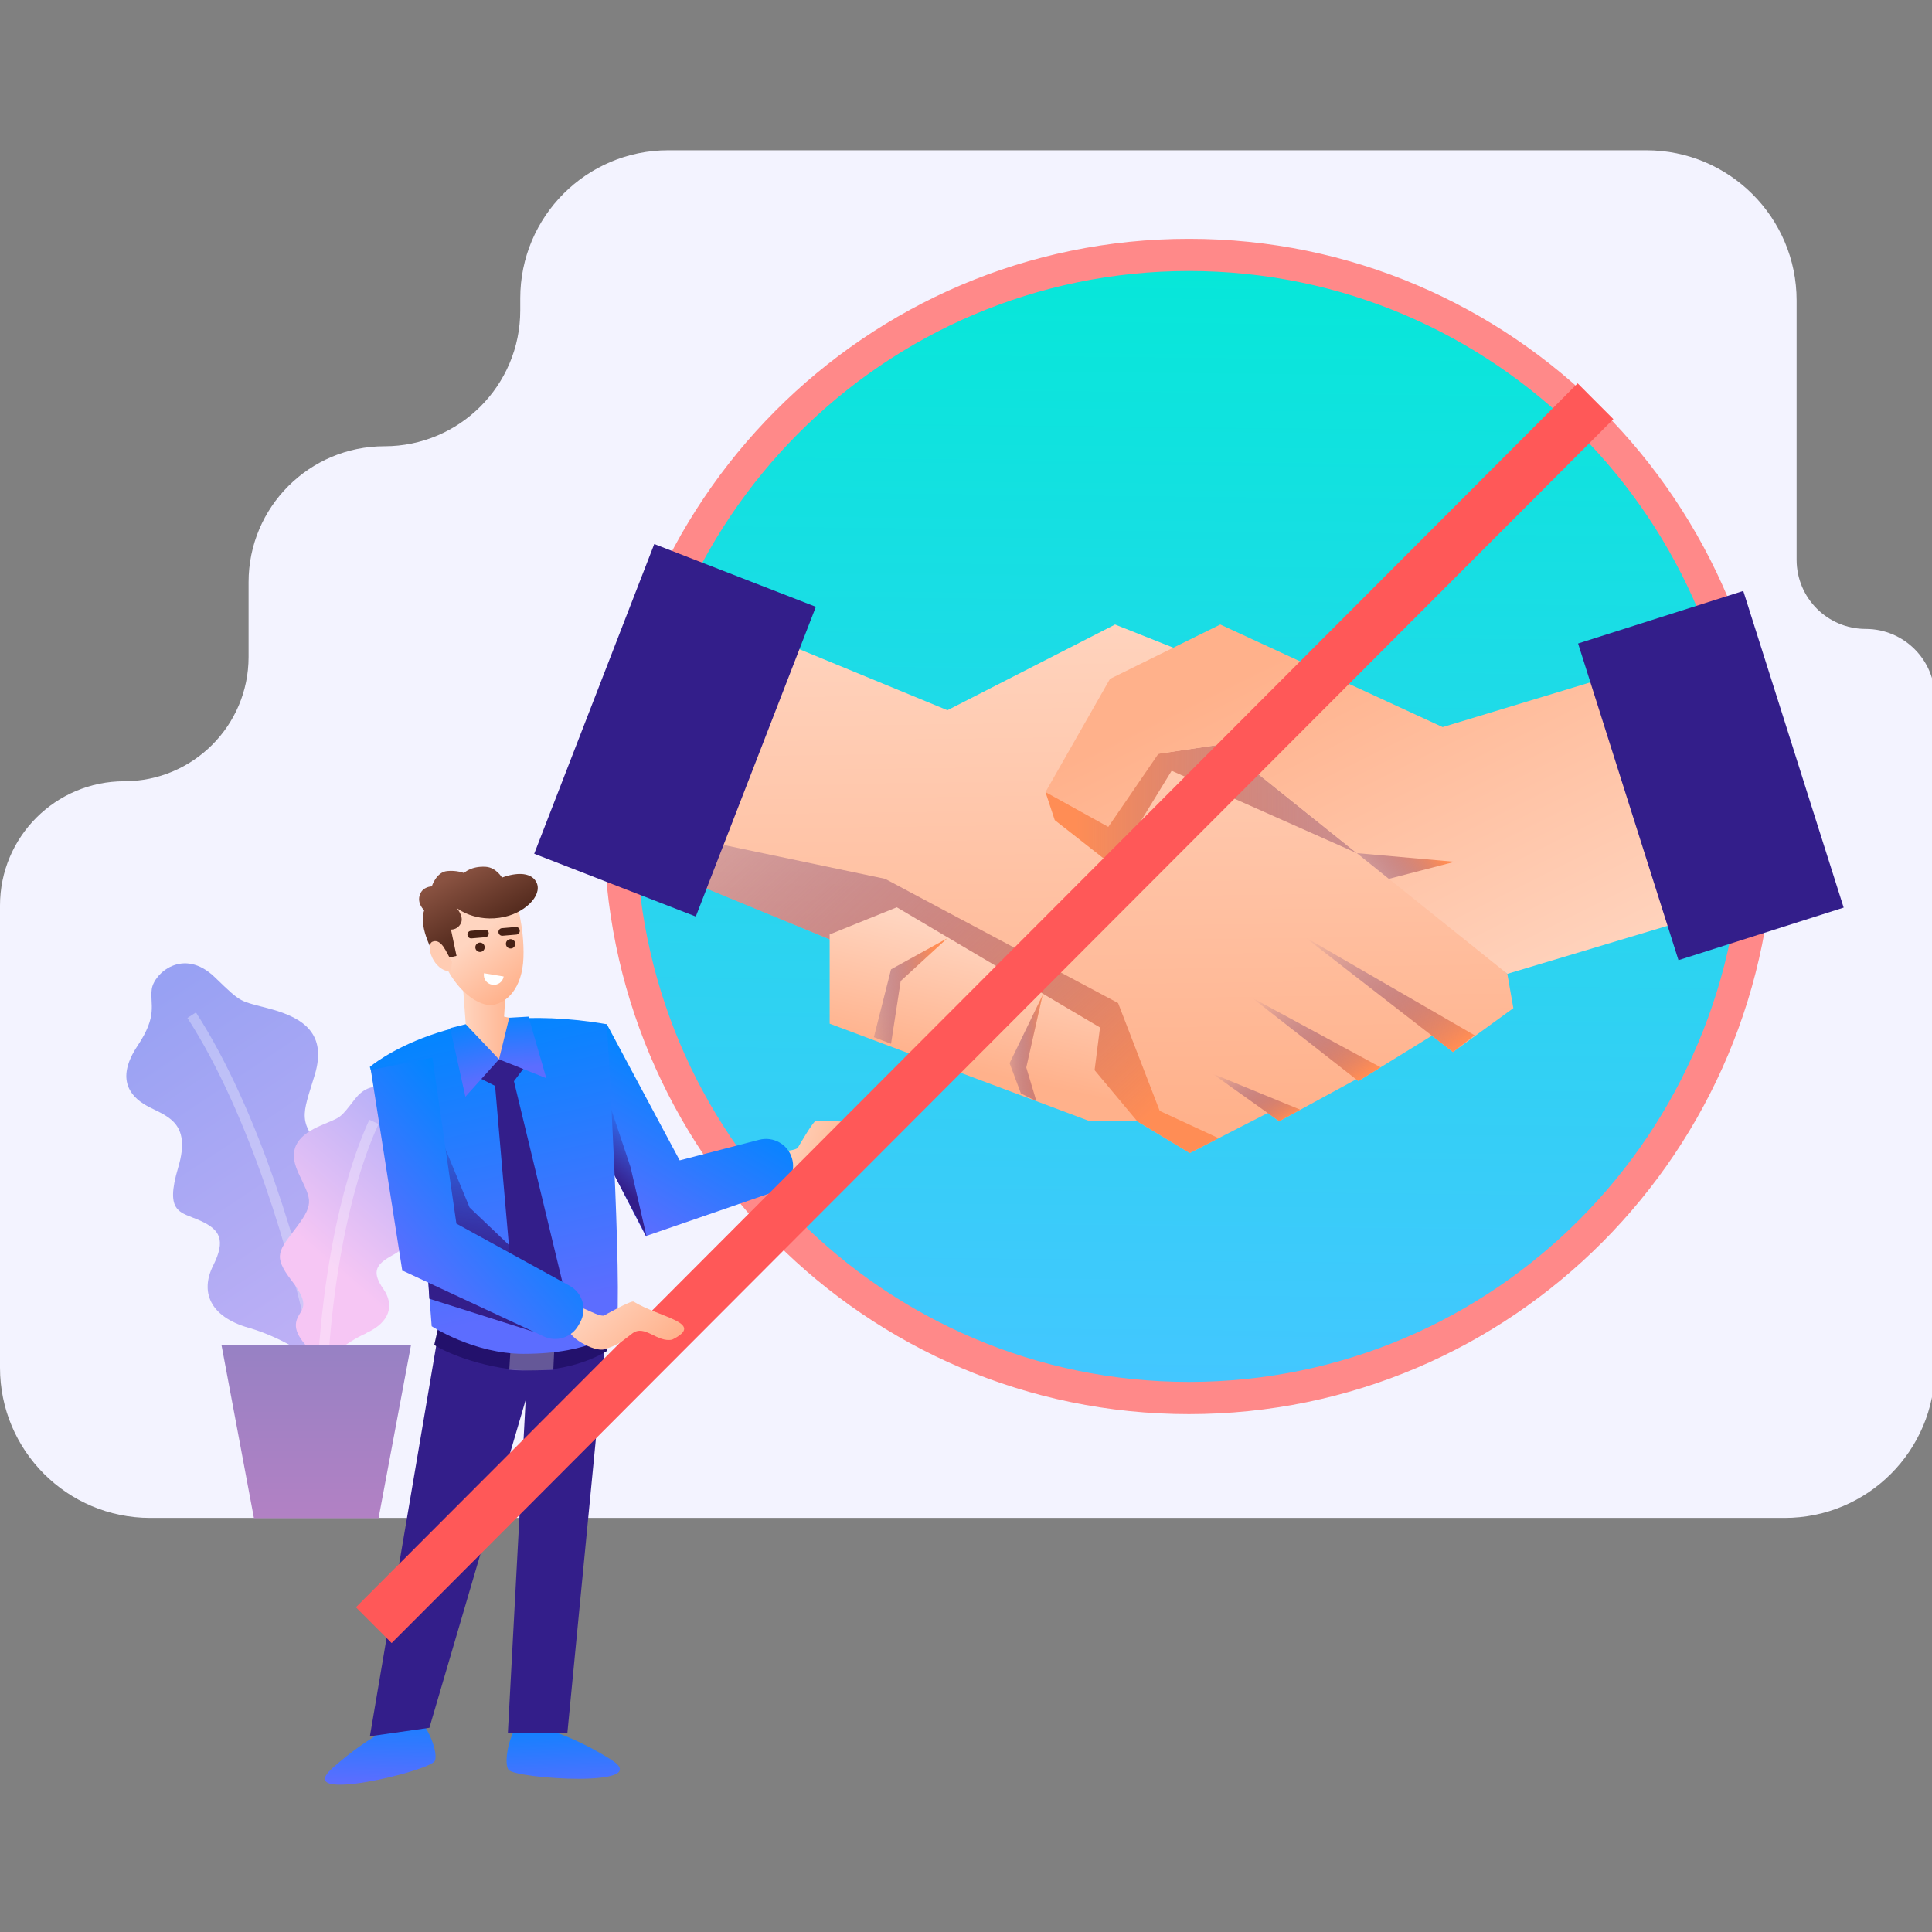 <svg width="360" height="360" viewBox="0 0 360 360" fill="none" xmlns="http://www.w3.org/2000/svg">
<rect x="0" y="0" width="360" height="360" fill="#808080" stroke="none"/>
<g clip-path="url(#clip0_813_302)">
<path fill-rule="evenodd" clip-rule="evenodd" d="M23.16 145.574C35.95 145.574 46.319 135.205 46.319 122.414V108.467C46.319 94.488 57.651 83.156 71.63 83.156C85.609 83.156 96.941 71.824 96.941 57.845V55.578C96.941 40.347 109.288 28 124.519 28H306.773C322.237 28 334.773 40.536 334.773 56V104.308C334.773 111.423 340.541 117.192 347.657 117.192C354.772 117.192 360.541 122.96 360.541 130.075V254.839C360.541 270.303 348.004 282.839 332.541 282.839H174.315H138.626L28 282.839C12.536 282.839 0 270.303 0 254.839V168.733C0 155.942 10.369 145.574 23.16 145.574Z" fill="#F3F3FF"/>
<path d="M221.541 260.5C280.096 260.5 327.541 212.805 327.541 154C327.541 95.195 280.096 47.5 221.541 47.5C162.985 47.5 115.541 95.195 115.541 154C115.541 212.805 162.985 260.5 221.541 260.5Z" fill="url(#paint0_linear_813_302)" stroke="#FF8989" stroke-width="6"/>
<path d="M280.87 181.46L230.077 134.984V125.236L207.777 116.37L176.544 132.339L134.235 114.906L116.07 159.154L158.362 176.586L221.692 214.845L236.221 207.393L225.926 200.057L238.363 208.924L252.692 201.122L253.107 201.438L266.806 192.988L270.742 196.032L281.991 187.849L280.87 181.46Z" fill="url(#paint1_linear_813_302)"/>
<path style="mix-blend-mode:multiply" d="M196.537 152.817L207.446 161.367L218.322 143.618L252.826 158.972L227.554 138.711L215.848 140.458L194.81 147.594L196.537 152.817Z" fill="url(#paint2_linear_813_302)"/>
<path d="M194.81 147.594L206.516 154.081L215.848 140.458L227.554 138.711L280.872 181.461L326.019 167.921L313.782 121.86L268.817 135.484L227.388 116.371L206.832 126.501L194.81 147.594Z" fill="url(#paint3_linear_813_302)"/>
<path style="mix-blend-mode:multiply" d="M243.111 174.59L274.766 192.906L270.741 196.032L243.111 174.59Z" fill="url(#paint4_linear_813_302)"/>
<path style="mix-blend-mode:multiply" d="M233.248 185.885L257.258 198.876L253.107 201.438L233.248 185.885Z" fill="url(#paint5_linear_813_302)"/>
<path style="mix-blend-mode:multiply" d="M225.925 200.057L242.297 206.777L238.362 208.923L225.925 200.057Z" fill="url(#paint6_linear_813_302)"/>
<path style="mix-blend-mode:multiply" d="M134.816 157.441L164.937 163.762L208.342 186.901L216.096 206.995L227.072 212.085L221.692 214.847L158.362 176.588L131.662 165.592L134.816 157.441Z" fill="url(#paint7_linear_813_302)"/>
<path style="mix-blend-mode:multiply" d="M252.826 158.971L271.058 160.584L258.787 163.761L252.826 158.971Z" fill="url(#paint8_linear_813_302)"/>
<path d="M167.11 169.062L154.593 174.12L154.593 190.742L203.079 208.923H211.912L203.96 199.409L204.972 191.457L167.11 169.062Z" fill="url(#paint9_linear_813_302)"/>
<path style="mix-blend-mode:multiply" fill-rule="evenodd" clip-rule="evenodd" d="M194.276 185.416L191.231 198.913L193.12 205.189L190.23 203.744L188.121 198.109L194.276 185.416Z" fill="url(#paint10_linear_813_302)"/>
<path style="mix-blend-mode:multiply" fill-rule="evenodd" clip-rule="evenodd" d="M185.103 180.879L177.86 192.804L178.25 199.03L174.541 197.474L175.751 190.656L185.103 180.879Z" fill="url(#paint11_linear_813_302)"/>
<path style="mix-blend-mode:multiply" fill-rule="evenodd" clip-rule="evenodd" d="M176.502 174.844L167.832 182.792L166.029 194.492L162.832 193.266L166.029 180.624L176.502 174.844Z" fill="url(#paint12_linear_813_302)"/>
<path d="M152.022 113.07L121.912 101.371L99.54 159.085L129.651 170.784L152.022 113.07Z" fill="#331E8A"/>
<path d="M324.833 110.111L294.052 119.904L312.76 178.913L343.541 169.119L324.833 110.111Z" fill="#331E8A"/>
<path d="M148.642 213.905C148.642 213.905 151.549 208.818 152.078 208.819C157.907 208.891 163.979 209.294 161.878 211.24C159.778 213.186 156.047 211.37 154.923 213.989C154.002 216.135 154.028 216.901 151.944 219.225C150.642 220.682 144.535 220.891 143.966 219.016L142.986 215.764C142.529 214.231 147.351 214.855 148.642 213.905Z" fill="url(#paint13_linear_813_302)"/>
<path d="M103.021 196.631L113.077 190.851L126.647 216.217L141.474 212.378C144.093 211.702 146.791 213.211 147.565 215.802C148.35 218.397 146.94 221.145 144.383 222.032L120.487 230.275L120.338 230.356L103.015 196.652L103.021 196.631Z" fill="url(#paint14_linear_813_302)"/>
<path d="M114.5 219L113.5 205.5L117.5 217.5L120.5 230.5L114.5 219Z" fill="url(#paint15_linear_813_302)"/>
<path d="M75.272 320.84C75.272 320.84 69.565 322.666 61.944 329.461C54.324 336.266 80.186 329.982 81.023 328.123C81.849 326.264 78.838 319.601 77.055 320.22L75.272 320.84Z" fill="url(#paint16_linear_813_302)"/>
<path d="M99.167 321.602C99.167 321.602 105.103 322.428 113.767 327.82C122.442 333.223 95.873 331.451 94.743 329.755C93.612 328.07 95.439 320.982 97.297 321.297L99.156 321.602H99.167Z" fill="url(#paint17_linear_813_302)"/>
<path d="M81.936 246.896L68.924 323.525L80.012 321.949L97.949 260.876L94.634 322.906H105.722L113.277 244.961L81.936 246.896Z" fill="#331E8A"/>
<path d="M113.42 248.667L113.127 251.711C113.127 251.711 107.724 255.364 99.081 255.364C91.004 255.364 83.123 252.103 80.916 250.613L81.753 246.906L113.42 248.678V248.667Z" fill="#23116C"/>
<path opacity="0.3" d="M103.276 251.506L103.102 255.224C103.102 255.224 97.677 255.539 94.894 255.224L95.123 251.506H103.287H103.276Z" fill="white"/>
<path d="M68.902 198.814C68.902 198.814 83.933 185.786 113.078 190.852C113.078 190.852 116.082 240.319 114.821 247.918C114.821 247.918 110.647 252.266 97.526 252.266C88.263 252.266 80.436 247.124 80.436 247.124L79.154 230.383L68.913 198.814H68.902Z" fill="url(#paint18_linear_813_302)"/>
<path d="M86.133 182.105L86.785 190.846L86.133 193.824L89.535 197.988L96.069 196.836L94.884 189.639L93.927 189.432L94.264 184.214L86.133 182.105Z" fill="url(#paint19_linear_813_302)"/>
<path d="M87.5 225L79.25 205L79 225L80 242L100.5 248.5L98 235L87.5 225Z" fill="url(#paint20_linear_813_302)"/>
<path d="M87.74 200.043L94.306 203.391L98.481 197.88L92.98 197.391L87.74 200.043Z" fill="#331E8A"/>
<path d="M93.307 199.423L92.154 201.173C92.154 201.173 94.818 232.405 95.687 241.515L101.416 246.896L104.949 239.526L95.503 200.38L93.307 199.412V199.423Z" fill="#331E8A"/>
<path d="M95.982 167.113C95.982 167.113 97.754 172.614 97.537 178.441C97.319 184.268 94.34 186.866 91.851 187.246C89.362 187.627 84.904 184.789 82.437 178.68C79.969 172.581 80.469 167.439 80.469 167.439L95.993 167.113H95.971H95.982Z" fill="url(#paint21_linear_813_302)"/>
<path d="M93.546 163.527C93.546 163.527 97.982 161.711 99.721 164.027C101.46 166.353 98.264 169.875 94.068 170.832C88.578 172.071 85.067 169.169 85.067 169.169C85.067 169.169 86.491 170.734 85.893 172.006C85.295 173.278 84.034 173.213 84.034 173.213L85.067 178.116L82.425 178.703L81.164 178.3C81.164 178.3 77.849 173.017 79.044 169.614C79.044 169.614 77.62 168.364 78.251 166.668C78.816 165.168 80.458 165.168 80.458 165.168C80.458 165.168 81.284 162.505 83.317 162.309C85.121 162.124 86.448 162.679 86.448 162.679C86.448 162.679 87.752 161.342 90.524 161.516C92.459 161.646 93.546 163.538 93.546 163.538V163.527Z" fill="url(#paint22_linear_813_302)"/>
<path d="M82.913 176.888C82.913 176.888 81.946 174.876 80.576 175.474C79.184 176.061 80.75 181.008 83.989 181.008L84.239 179.268L82.935 176.888H82.924H82.913Z" fill="#FFCCB3"/>
<path d="M95.558 176.637C95.145 176.865 94.602 176.713 94.374 176.289C94.145 175.865 94.297 175.332 94.721 175.104C95.134 174.876 95.678 175.028 95.906 175.452C96.135 175.865 95.982 176.408 95.558 176.637Z" fill="#472115"/>
<path d="M89.861 177.279C89.448 177.508 88.904 177.355 88.676 176.931C88.448 176.518 88.6 175.975 89.024 175.746C89.437 175.518 89.981 175.67 90.209 176.094C90.437 176.507 90.285 177.051 89.861 177.279Z" fill="#472115"/>
<path d="M93.525 172.952L96.09 172.735C96.482 172.702 96.819 172.985 96.851 173.376C96.884 173.779 96.601 174.116 96.21 174.148L93.644 174.366C93.253 174.398 92.916 174.116 92.883 173.724C92.851 173.333 93.133 172.985 93.525 172.952Z" fill="#472115"/>
<path d="M87.744 173.441L90.309 173.223C90.701 173.191 91.037 173.473 91.07 173.865C91.103 174.267 90.82 174.604 90.429 174.636L87.863 174.854C87.472 174.887 87.135 174.604 87.102 174.213C87.07 173.81 87.352 173.473 87.744 173.441Z" fill="#472115"/>
<path d="M90.177 181.344C90.003 182.355 90.688 183.322 91.71 183.485C92.732 183.648 93.689 182.974 93.852 181.953L90.166 181.344H90.177Z" fill="white"/>
<path d="M86.783 190.846L92.98 197.39L86.718 204.358L83.881 191.574L86.783 190.846Z" fill="url(#paint23_linear_813_302)"/>
<path d="M94.885 189.638L92.982 197.389L101.799 200.911L98.483 189.432L94.885 189.638Z" fill="url(#paint24_linear_813_302)"/>
<path d="M46.337 247.412C52.207 249.104 57.291 252.469 59.1 253.946C65.713 246.409 66.263 243.195 64.798 240.618C63.333 238.041 60.393 237.675 64.798 229.868C69.214 222.061 67.092 221.047 61.136 215.063C55.169 209.089 56.365 207.892 58.659 200.258C60.953 192.634 56.548 189.69 50.495 188.03C44.431 186.369 45.271 187.146 40.026 182.088C34.145 176.417 28.642 181.409 28.275 184.342C27.909 187.286 29.471 189.119 25.604 194.909C21.748 200.7 23.86 204.096 27.338 206.037C30.828 207.967 35.782 208.895 33.208 217.532C30.634 226.169 33.661 225.803 37.333 227.463C41.006 229.124 42.105 231.054 39.714 235.831C37.323 240.608 38.971 245.298 46.316 247.412H46.337Z" fill="url(#paint25_linear_813_302)"/>
<path opacity="0.3" d="M58.821 251.218C55.159 234.03 47.458 207.364 35.718 189.162" stroke="white" stroke-width="1.89"/>
<path d="M68.191 248.457C64.475 250.128 61.448 252.835 60.393 253.978C55.32 249.632 54.652 247.573 55.374 245.729C56.096 243.896 58.002 243.367 54.351 238.634C50.7 233.9 52.003 233.037 55.363 228.53C58.734 224.023 57.83 223.354 55.589 218.534C53.349 213.725 55.977 211.363 59.811 209.703C63.645 208.032 63.172 208.625 66.144 204.786C69.483 200.494 73.587 203.255 74.104 205.163C74.621 207.072 73.77 208.431 76.861 211.881C79.952 215.332 78.886 217.779 76.764 219.375C74.642 220.971 71.465 222.06 73.985 227.506C76.505 232.962 74.47 233.005 72.208 234.439C69.946 235.884 69.397 237.253 71.433 240.176C73.457 243.098 72.811 246.343 68.169 248.435L68.191 248.457Z" fill="url(#paint26_linear_813_302)"/>
<path opacity="0.3" d="M60.317 252.144C61.103 240.466 63.656 222.157 69.677 209.045" stroke="white" stroke-width="1.89"/>
<path d="M41.254 250.592H76.592L70.539 282.887H47.318L41.265 250.592H41.254Z" fill="url(#paint27_linear_813_302)"/>
<path d="M300.627 78.098L293.971 71.43L66.318 299.491L72.974 306.159L300.627 78.098Z" fill="#FF5858"/>
<path d="M112.511 245.154C112.511 245.154 117.608 242.265 118.062 242.535C123.038 245.573 131.541 246.5 125.254 249.62C122.454 250.221 120.174 246.755 117.87 248.433C115.982 249.808 115.614 250.48 112.635 251.415C110.772 252.003 105.414 249.065 105.882 247.163L106.699 243.866C107.089 242.314 110.917 245.312 112.511 245.154Z" fill="url(#paint28_linear_813_302)"/>
<path d="M69.201 199.377L80.567 197.072L85.041 228.001L106.136 239.583C108.565 240.916 109.446 243.971 108.101 246.394L107.804 246.928C106.529 249.223 103.697 250.141 101.319 249.031L75.137 236.817L74.971 236.847L69.041 199.001L69.201 199.377Z" fill="url(#paint29_linear_813_302)"/>
</g>
<defs>
<linearGradient id="paint0_linear_813_302" x1="222.117" y1="50.5" x2="219.868" y2="257.51" gradientUnits="userSpaceOnUse">
<stop stop-color="#07E7D9"/>
<stop offset="1" stop-color="#43C7FF"/>
</linearGradient>
<linearGradient id="paint1_linear_813_302" x1="199.757" y1="111.579" x2="201.04" y2="209.223" gradientUnits="userSpaceOnUse">
<stop stop-color="#FFD5C0"/>
<stop offset="1" stop-color="#FFB18B"/>
</linearGradient>
<linearGradient id="paint2_linear_813_302" x1="194.229" y1="153.815" x2="297.335" y2="153.815" gradientUnits="userSpaceOnUse">
<stop offset="0.06" stop-color="#FF8D55"/>
<stop offset="1" stop-color="#331E8A" stop-opacity="0"/>
</linearGradient>
<linearGradient id="paint3_linear_813_302" x1="282.914" y1="192.307" x2="246.096" y2="118.503" gradientUnits="userSpaceOnUse">
<stop stop-color="#FFD5C0"/>
<stop offset="1" stop-color="#FFB18B"/>
</linearGradient>
<linearGradient id="paint4_linear_813_302" x1="275.463" y1="194.504" x2="256.04" y2="166.081" gradientUnits="userSpaceOnUse">
<stop offset="0.06" stop-color="#FF8D55"/>
<stop offset="1" stop-color="#331E8A" stop-opacity="0"/>
</linearGradient>
<linearGradient id="paint5_linear_813_302" x1="256.744" y1="200.33" x2="242.662" y2="179.696" gradientUnits="userSpaceOnUse">
<stop offset="0.06" stop-color="#FF8D55"/>
<stop offset="1" stop-color="#331E8A" stop-opacity="0"/>
</linearGradient>
<linearGradient id="paint6_linear_813_302" x1="241.947" y1="208.291" x2="234.526" y2="195.284" gradientUnits="userSpaceOnUse">
<stop offset="0.06" stop-color="#FF8D55"/>
<stop offset="1" stop-color="#331E8A" stop-opacity="0"/>
</linearGradient>
<linearGradient id="paint7_linear_813_302" x1="227.035" y1="207.026" x2="135.298" y2="107.614" gradientUnits="userSpaceOnUse">
<stop offset="0.06" stop-color="#FF8D55"/>
<stop offset="1" stop-color="#331E8A" stop-opacity="0"/>
</linearGradient>
<linearGradient id="paint8_linear_813_302" x1="269.623" y1="159.519" x2="254.482" y2="170.504" gradientUnits="userSpaceOnUse">
<stop offset="0.06" stop-color="#FF8D55"/>
<stop offset="1" stop-color="#331E8A" stop-opacity="0"/>
</linearGradient>
<linearGradient id="paint9_linear_813_302" x1="184.913" y1="174.39" x2="179.548" y2="199.171" gradientUnits="userSpaceOnUse">
<stop stop-color="#FFD5C0"/>
<stop offset="1" stop-color="#FFB18B"/>
</linearGradient>
<linearGradient id="paint10_linear_813_302" x1="195.071" y1="187.495" x2="185.568" y2="188.248" gradientUnits="userSpaceOnUse">
<stop offset="0.06" stop-color="#FF8D55"/>
<stop offset="1" stop-color="#331E8A" stop-opacity="0"/>
</linearGradient>
<linearGradient id="paint11_linear_813_302" x1="184.272" y1="182.958" x2="171.046" y2="184.425" gradientUnits="userSpaceOnUse">
<stop offset="0.06" stop-color="#FF8D55"/>
<stop offset="1" stop-color="#331E8A" stop-opacity="0"/>
</linearGradient>
<linearGradient id="paint12_linear_813_302" x1="174.98" y1="177.081" x2="158.059" y2="179.309" gradientUnits="userSpaceOnUse">
<stop offset="0.06" stop-color="#FF8D55"/>
<stop offset="1" stop-color="#331E8A" stop-opacity="0"/>
</linearGradient>
<linearGradient id="paint13_linear_813_302" x1="144.039" y1="212.734" x2="160.215" y2="217.861" gradientUnits="userSpaceOnUse">
<stop stop-color="#FFD5C0"/>
<stop offset="1" stop-color="#FFB18B"/>
</linearGradient>
<linearGradient id="paint14_linear_813_302" x1="129.627" y1="200.451" x2="114.2" y2="226.743" gradientUnits="userSpaceOnUse">
<stop stop-color="#0086FF"/>
<stop offset="1" stop-color="#5C6DFF"/>
</linearGradient>
<linearGradient id="paint15_linear_813_302" x1="126" y1="230" x2="133.343" y2="221.292" gradientUnits="userSpaceOnUse">
<stop stop-color="#331E8A"/>
<stop offset="1" stop-color="#331E8A" stop-opacity="0"/>
</linearGradient>
<linearGradient id="paint16_linear_813_302" x1="71.239" y1="316.361" x2="70.761" y2="332.352" gradientUnits="userSpaceOnUse">
<stop stop-color="#0086FF"/>
<stop offset="1" stop-color="#5C6DFF"/>
</linearGradient>
<linearGradient id="paint17_linear_813_302" x1="104.538" y1="319.145" x2="105.168" y2="334.506" gradientUnits="userSpaceOnUse">
<stop stop-color="#0086FF"/>
<stop offset="1" stop-color="#5C6DFF"/>
</linearGradient>
<linearGradient id="paint18_linear_813_302" x1="89.677" y1="188.769" x2="101.863" y2="243.526" gradientUnits="userSpaceOnUse">
<stop stop-color="#0086FF"/>
<stop offset="1" stop-color="#5C6DFF"/>
</linearGradient>
<linearGradient id="paint19_linear_813_302" x1="86.122" y1="190.041" x2="96.069" y2="190.041" gradientUnits="userSpaceOnUse">
<stop stop-color="#FFD5C0"/>
<stop offset="1" stop-color="#FFB18B"/>
</linearGradient>
<linearGradient id="paint20_linear_813_302" x1="96.5" y1="236.5" x2="99.841" y2="208.394" gradientUnits="userSpaceOnUse">
<stop stop-color="#331E8A"/>
<stop offset="1" stop-color="#331E8A" stop-opacity="0"/>
</linearGradient>
<linearGradient id="paint21_linear_813_302" x1="89.372" y1="173.889" x2="97.257" y2="184.131" gradientUnits="userSpaceOnUse">
<stop stop-color="#FFD5C0"/>
<stop offset="1" stop-color="#FFB18B"/>
</linearGradient>
<linearGradient id="paint22_linear_813_302" x1="85.711" y1="162.351" x2="92.867" y2="175.409" gradientUnits="userSpaceOnUse">
<stop stop-color="#895241"/>
<stop offset="1" stop-color="#472115"/>
</linearGradient>
<linearGradient id="paint23_linear_813_302" x1="87.349" y1="189.791" x2="89.99" y2="201.51" gradientUnits="userSpaceOnUse">
<stop stop-color="#0086FF"/>
<stop offset="1" stop-color="#5C6DFF"/>
</linearGradient>
<linearGradient id="paint24_linear_813_302" x1="96.842" y1="188.105" x2="97.374" y2="198.878" gradientUnits="userSpaceOnUse">
<stop stop-color="#0086FF"/>
<stop offset="1" stop-color="#5C6DFF"/>
</linearGradient>
<linearGradient id="paint25_linear_813_302" x1="27.683" y1="185.992" x2="67.414" y2="245.406" gradientUnits="userSpaceOnUse">
<stop stop-color="#98A1F3"/>
<stop offset="1" stop-color="#BEB0F5"/>
</linearGradient>
<linearGradient id="paint26_linear_813_302" x1="79.952" y1="210.177" x2="59.569" y2="233.995" gradientUnits="userSpaceOnUse">
<stop stop-color="#B6B0F8"/>
<stop offset="1" stop-color="#F6C6F4"/>
</linearGradient>
<linearGradient id="paint27_linear_813_302" x1="58.917" y1="250.592" x2="58.917" y2="282.887" gradientUnits="userSpaceOnUse">
<stop stop-color="#9781C4"/>
<stop offset="1" stop-color="#B281C4"/>
</linearGradient>
<linearGradient id="paint28_linear_813_302" x1="109.152" y1="241.798" x2="120.445" y2="254.464" gradientUnits="userSpaceOnUse">
<stop stop-color="#FFD5C0"/>
<stop offset="1" stop-color="#FFB18B"/>
</linearGradient>
<linearGradient id="paint29_linear_813_302" x1="93.235" y1="211.411" x2="70.288" y2="231.479" gradientUnits="userSpaceOnUse">
<stop stop-color="#0086FF"/>
<stop offset="1" stop-color="#5C6DFF"/>
</linearGradient>
<clipPath id="clip0_813_302">
<rect width="360" height="360" fill="white"/>
</clipPath>
</defs>
</svg>
